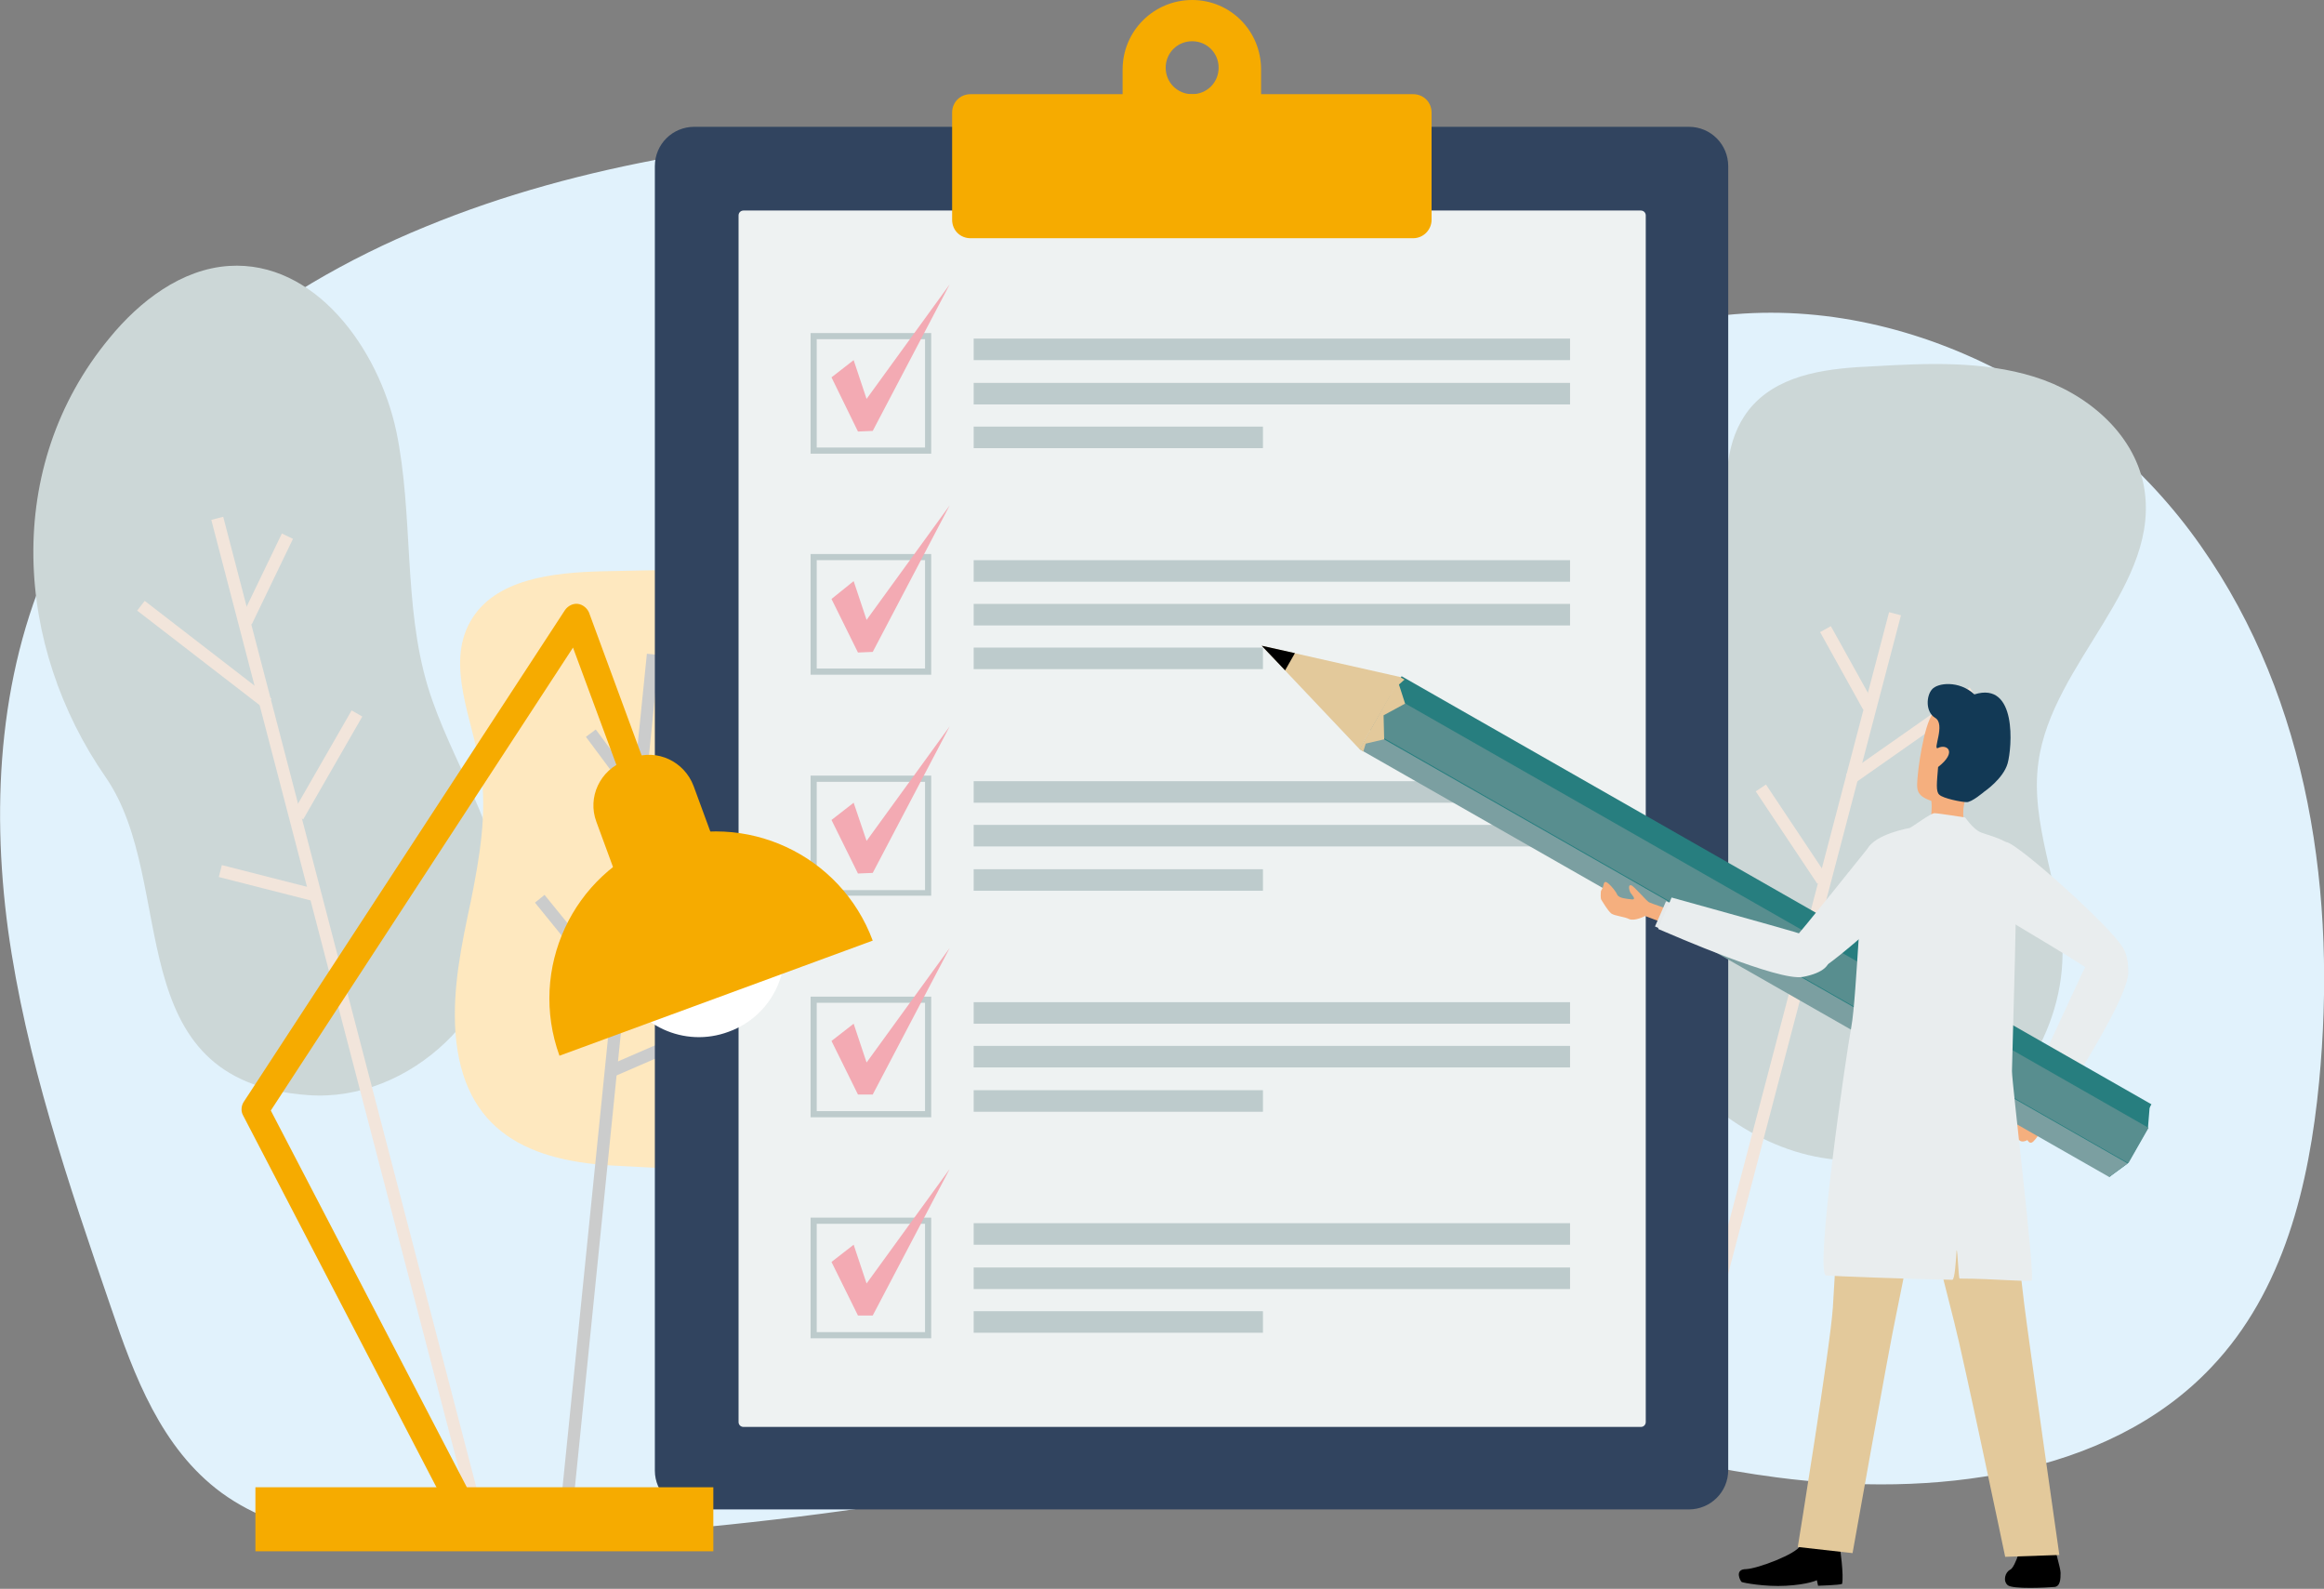 <?xml version="1.0" encoding="utf-8"?>
<!-- Generator: Adobe Illustrator 25.3.1, SVG Export Plug-In . SVG Version: 6.00 Build 0)  -->
<svg version="1.1" xmlns="http://www.w3.org/2000/svg" xmlns:xlink="http://www.w3.org/1999/xlink" x="0px" y="0px"
	 viewBox="0 0 377.6 258.1" style="enable-background:new 0 0 377.6 258.1;" xml:space="preserve">
<rect x="0" y="0" width="377.6" height="258.1" fill="#808080" stroke="none"/>
<style type="text/css">
	.st0{fill:#E1F2FC;}
	.st1{fill:#CCD7D7;}
	.st2{fill:none;stroke:#F2E5DB;stroke-width:2;stroke-miterlimit:10;}
	.st3{fill:#FEE8BF;}
	.st4{fill:none;stroke:#CBCCCC;stroke-width:2;stroke-miterlimit:10;}
	.st5{fill:#31445F;}
	.st6{fill:#EEF2F2;}
	.st7{fill:#F6AB00;}
	.st8{fill:#BDCBCC;}
	.st9{fill:#F3AAB3;}
	.st10{fill:#FFFFFF;}
	.st11{fill:#F5AF7E;}
	.st12{fill:#E6EAEB;}
	.st13{fill:#E9EDEE;}
	.st14{fill:#277E7F;}
	.st15{fill:#7B9FA1;}
	.st16{fill:#588E8F;}
	.st17{fill:#E3C99B;}
	.st18{fill:#123955;}
</style>
<g id="レイヤー_1">
	<path class="st0" d="M288.7,240c25.1,3.3,53.7,0,70.6-17.9c11.8-12.4,15.9-29.7,17.5-46.3c2.9-30.1-1.5-61.9-19.2-87.1
		c-17.6-25.2-50.2-42.3-81.7-36.9c-10.9,1.9-21.3,6.3-32.2,8.2c-10.9,1.9-23.4,0.9-31.3-6.5c-6-5.6-8.3-13.8-13.6-20
		c-10.9-12.8-31-13.7-48.4-12.6c-27.7,1.6-55.7,5.4-81.2,15.9C43.7,47.2,20.8,65,9.2,88.9c-9.3,19.2-10.7,41.2-7.9,62.1
		c2.9,21,9.8,41.2,16.7,61.3c3.8,11.2,8.2,23,18,30.2c10.7,7.8,25.3,8.3,38.7,8c39.1-1,78-6.1,115.9-15.1
		c15.3-3.6,27.4-9.1,43.3-6.6C252.3,231.7,270.1,237.6,288.7,240z"/>
</g>
<g id="レイヤー_2">
	<g>
		<path class="st1" d="M17.8,54.9c4.9-6,11.7-11.2,19.4-11.7c13.9-0.9,24.3,13.3,27.2,26.9c2.8,13.6,1.1,28.1,5.1,41.4
			c3.7,12.2,12,23.3,12.4,36c0.5,16.5-15.3,31.6-31.8,30.4c-31.2-2.2-21-34.3-32.9-51.6C2.4,105,0.4,75.9,17.8,54.9z"/>
		<g>
			<line class="st2" x1="35.3" y1="84.2" x2="77.4" y2="245.6"/>
			<line class="st2" x1="22.9" y1="98.4" x2="43.5" y2="114.3"/>
			<line class="st2" x1="46.7" y1="87.1" x2="40" y2="101"/>
			<line class="st2" x1="48.4" y1="132.6" x2="58" y2="115.9"/>
			<line class="st2" x1="35.8" y1="141.5" x2="50.7" y2="145.3"/>
		</g>
	</g>
	<g>
		<path class="st3" d="M74,167.7c-0.5-7.2,1-14.3,2.5-21.3c1.4-7,2.7-14.3,1.6-21.4c-1.3-8.1-5.7-16.9-1.7-24c3.9-7,13.5-8,21.6-8.2
			c8.9-0.2,17.8-0.3,26.7-0.5c3.5-0.1,7.2-0.1,10.3,1.6c3.4,1.9,5.4,5.7,6.3,9.5c5,20.7-17.6,40.5-13.2,61.3c1,4.7,3.3,9.3,2.6,14
			c-2.3,13.5-20.3,11.1-30,10.7C86.1,188.8,75.2,184,74,167.7z"/>
		<g>
			<line class="st4" x1="106.1" y1="106.3" x2="92.1" y2="244.6"/>
			<line class="st4" x1="119.5" y1="123.1" x2="101.7" y2="142.1"/>
			<line class="st4" x1="96" y1="119.1" x2="103" y2="128.5"/>
			<line class="st4" x1="99.8" y1="160.9" x2="87.7" y2="146"/>
			<line class="st4" x1="113.6" y1="167.8" x2="99.5" y2="173.9"/>
		</g>
	</g>
	<g>
		<path class="st1" d="M258.8,148.9c-2.1-7.9-4.2-16.5-0.7-23.9c4.3-9.1,15.8-13.1,20.2-22.2c5.6-11.6-2.1-27.7,6.6-37.1
			c4.8-5.1,12.5-5.9,19.5-6.2c8.7-0.5,17.7-0.9,26.1,1.7c8.4,2.6,16.1,9,17.8,17.6c3.1,16.1-14.9,28.8-17.1,45
			c-1.4,10,3.5,19.8,3.9,29.9c0.5,13.8-8.5,27.4-21.3,32.4C287.2,196.4,265.1,171.9,258.8,148.9z"/>
		<g>
			<line class="st2" x1="307.9" y1="99.7" x2="270" y2="244.1"/>
			<line class="st2" x1="320.6" y1="112.5" x2="300.5" y2="126.6"/>
			<line class="st2" x1="296.6" y1="102.2" x2="303.6" y2="114.8"/>
			<line class="st2" x1="296.1" y1="143" x2="286.1" y2="128"/>
			<line class="st2" x1="308.8" y1="151.1" x2="294.1" y2="154.4"/>
		</g>
	</g>
	<g>
		<g>
			<g>
				<path class="st5" d="M106.4,238.9V27c0-3.6,2.9-6.4,6.4-6.4h161.6c3.6,0,6.4,2.9,6.4,6.4v211.8c0,3.6-2.9,6.4-6.4,6.4H112.9
					C109.3,245.3,106.4,242.4,106.4,238.9z"/>
				<path class="st6" d="M120.8,34.2h145.8c0.4,0,0.8,0.3,0.8,0.8v196c0,0.4-0.3,0.8-0.8,0.8H120.8c-0.4,0-0.8-0.3-0.8-0.8v-196
					C120,34.5,120.4,34.2,120.8,34.2z"/>
			</g>
			<path class="st7" d="M229.6,38.7h-71.9c-1.7,0-3-1.3-3-3V18.3c0-1.7,1.3-3,3-3h71.9c1.7,0,3,1.3,3,3v17.4
				C232.6,37.3,231.3,38.7,229.6,38.7z"/>
			<path class="st7" d="M193.7,0L193.7,0c-6.2,0-11.3,5-11.3,11.3v20.1h22.5V11.3C204.9,5,199.9,0,193.7,0z M193.7,15.3
				c-2.4,0-4.3-1.9-4.3-4.3s1.9-4.3,4.3-4.3c2.4,0,4.3,1.9,4.3,4.3S196.1,15.3,193.7,15.3z"/>
		</g>
		<g>
			<path class="st8" d="M151.3,73.7h-19.6V54.1h19.6V73.7z M132.7,72.7h17.6V55.1h-17.6V72.7z"/>
			<g>
				<rect x="158.2" y="55" class="st8" width="96.9" height="3.5"/>
				<rect x="158.2" y="62.2" class="st8" width="96.9" height="3.5"/>
				<rect x="158.2" y="69.3" class="st8" width="47" height="3.5"/>
			</g>
			<polygon class="st9" points="139.4,70.1 135.1,61.3 138.7,58.5 140.8,64.8 154.3,46.2 141.8,70 			"/>
		</g>
		<g>
			<path class="st8" d="M151.3,109.6h-19.6V90h19.6V109.6z M132.7,108.6h17.6V91h-17.6V108.6z"/>
			<g>
				<rect x="158.2" y="91" class="st8" width="96.9" height="3.5"/>
				<rect x="158.2" y="98.1" class="st8" width="96.9" height="3.5"/>
				<rect x="158.2" y="105.2" class="st8" width="47" height="3.5"/>
			</g>
			<polygon class="st9" points="139.4,106 135.1,97.3 138.7,94.4 140.8,100.7 154.3,82.1 141.8,105.9 			"/>
		</g>
		<g>
			<path class="st8" d="M151.3,145.5h-19.6V126h19.6V145.5z M132.7,144.6h17.6v-17.6h-17.6V144.6z"/>
			<g>
				<rect x="158.2" y="126.9" class="st8" width="96.9" height="3.5"/>
				<rect x="158.2" y="134" class="st8" width="96.9" height="3.5"/>
				<rect x="158.2" y="141.2" class="st8" width="47" height="3.5"/>
			</g>
			<polygon class="st9" points="139.4,141.9 135.1,133.2 138.7,130.4 140.8,136.6 154.3,118 141.8,141.8 			"/>
		</g>
		<g>
			<path class="st8" d="M151.3,181.5h-19.6v-19.6h19.6V181.5z M132.7,180.5h17.6v-17.6h-17.6V180.5z"/>
			<g>
				<rect x="158.2" y="162.8" class="st8" width="96.9" height="3.5"/>
				<rect x="158.2" y="169.9" class="st8" width="96.9" height="3.5"/>
				<rect x="158.2" y="177.1" class="st8" width="47" height="3.5"/>
			</g>
			<polygon class="st9" points="139.4,177.8 135.1,169.1 138.7,166.3 140.8,172.6 154.3,154 141.8,177.8 			"/>
		</g>
		<g>
			<path class="st8" d="M151.3,217.4h-19.6v-19.6h19.6V217.4z M132.7,216.4h17.6v-17.6h-17.6V216.4z"/>
			<g>
				<rect x="158.2" y="198.7" class="st8" width="96.9" height="3.5"/>
				<rect x="158.2" y="205.9" class="st8" width="96.9" height="3.5"/>
				<rect x="158.2" y="213" class="st8" width="47" height="3.5"/>
			</g>
			<polygon class="st9" points="139.4,213.7 135.1,205 138.7,202.2 140.8,208.5 154.3,189.9 141.8,213.7 			"/>
		</g>
	</g>
	<g>
		<g>
			<g>
				<path class="st10" d="M100.6,159.4c2.6,7.2,10.6,10.9,17.8,8.2c7.2-2.6,10.9-10.6,8.2-17.8L100.6,159.4z"/>
				<path class="st7" d="M141.8,152.8c-5.2-14-20.7-21.2-34.8-16.1c-14,5.2-21.2,20.7-16.1,34.8L141.8,152.8z"/>
				<path class="st7" d="M120.2,148.1l-15.8,5.8l-7.5-20.4c-1.5-4,0.6-8.4,4.6-9.9l1.3-0.5c4-1.5,8.4,0.6,9.9,4.6L120.2,148.1z"/>
			</g>
			<path class="st7" d="M73.9,244.7c-0.8,0-1.6-0.4-2-1.2l-32.4-62.3c-0.4-0.7-0.3-1.6,0.1-2.2l52.2-79.9c0.5-0.7,1.3-1.1,2.1-1
				c0.8,0.1,1.5,0.7,1.8,1.4l10.9,29.6c0.4,1.1-0.2,2.4-1.3,2.8c-1.2,0.4-2.4-0.2-2.8-1.3l-9.4-25.4L44,180.4l31.8,61.1
				c0.6,1.1,0.1,2.4-0.9,3C74.6,244.6,74.3,244.7,73.9,244.7z"/>
		</g>
		<rect x="41.5" y="241.6" class="st7" width="74.4" height="10.4"/>
	</g>
	<g>
		<g>
			<path class="st11" d="M334.8,177.1c-2.2,2.7-2.4,6.3-4.4,8.3c-0.5,0.5-0.8,0.1-1-0.2c-0.7,0.4-1.2,0.2-1.3,0
				c-0.6,0.4-1.2-0.1-1.6-0.3c-0.7,0.1-1.2-0.3-1.1-0.7c0.1-0.5,0.9-1.4,1-1.6c0-0.4,0.1-1.3,0.6-1.8c0.4-0.5,2.2-1,3.3-1.5
				s2.2-3.9,2.2-3.9L334.8,177.1z"/>
			<polygon class="st12" points="335.5,177.8 334,180.2 330.2,177.7 332.5,174.2 			"/>
			<path class="st13" d="M326,136.8c2,0.3,17.2,14,18.8,17c1.7,2.9,1.3,8.7-3.7,4.9c-3.3-2.5-12.9-8-14.7-9.2
				C324.5,148.3,323.6,136.5,326,136.8z"/>
			<path class="st13" d="M334.4,179.7l-4.7-3c0,0,7.7-16.7,8.7-18.8c2.7-5.8,7.3-7.1,7.4-0.1C346,161.9,335.9,177.3,334.4,179.7z"/>
		</g>
		<g>
			
				<rect x="278.4" y="80.5" transform="matrix(0.496 -0.869 0.869 0.496 12.992 323.585)" class="st14" width="13.5" height="140.2"/>
			<polygon class="st14" points="346.3,181.7 343,187.5 342.7,191.2 345.7,189 349,183.2 349.3,179.5 			"/>
			<polygon class="st15" points="345.7,189 342.7,191.2 220.9,121.7 222.6,118.8 			"/>
			
				<rect x="282.4" y="80.1" transform="matrix(0.496 -0.869 0.869 0.496 12.918 324.293)" class="st16" width="6.6" height="141.8"/>
			<g>
				<polygon class="st17" points="205,104.9 220.9,121.7 227.6,110 				"/>
				<polygon points="205,104.9 208.8,108.9 210.4,106.1 				"/>
				<polygon class="st17" points="227.5,110 220.9,121.7 221.5,122.1 221.9,120.8 224.9,120.1 224.8,116.2 228.3,114.3 227.3,111.2 
					228.2,110.4 				"/>
			</g>
		</g>
		<g>
			<g>
				<path d="M333.7,250.5c0.1,1.1,1.1,4.2,1.1,5c0,0.9,0,2.3-1.1,2.3c-1.1,0.1-6.7,0.4-7.5-0.3c-0.8-0.7-0.4-2.1,0.4-2.5
					c0.9-0.4,2-4.6,2-4.6H333.7z"/>
				<path d="M298.8,250.3c0.2,1.3,0.8,5.6,0.5,7c-0.4,0.2-3.9,0.3-3.9,0.3l-0.2-0.9c0,0-1.4,0.7-5,0.9c-3.5,0.2-7-0.5-7.2-0.6
					c-0.2-0.1-1.3-2.1,0.7-2.1c2-0.1,8.2-2.5,8.8-3.8C293.2,249.7,298.8,250.3,298.8,250.3z"/>
				<g>
					<path class="st17" d="M309.3,180.8l15.5-4.3c0,0,3.4,29.7,4.1,35.4c0.7,5.7,5.7,40.7,5.7,40.7l-8.8,0.3c0,0-6.7-32-8.3-38.2
						C315.9,208.4,309.9,184.8,309.3,180.8z"/>
				</g>
				<g>
					<path class="st17" d="M300.4,175.3h15.5c0,0-6.7,32.6-7.8,38.2c-1.2,5.6-7.1,38.8-7.1,38.8l-8.9-1c0,0,5.3-32.6,5.7-38.9
						C298.2,205.9,299.7,179.3,300.4,175.3z"/>
				</g>
			</g>
			<path class="st11" d="M314.7,115.5c-1.7,0.1-2.9,8.1-3.1,10.4c-0.2,2.3-0.4,3.3,2.2,4.2c0.3,2.5-0.7,5.6-0.7,5.6l6.2,0.8
				c0,0-0.4-3.6-0.3-5c0.1-1.4,1-3.8,1-3.8S320.1,115.1,314.7,115.5z"/>
			<path class="st18" d="M314.9,121.5c1.4-0.7,3.2,0.6,0,3.1c-0.2,2.5-0.4,4,0.2,4.5c0.6,0.6,3.6,1.2,4.4,1.2
				c0.8,0.1,2.9-1.7,2.9-1.7s3.1-2.1,3.8-4.6c0.7-2.5,1.6-13.4-5.4-11.2c-2.5-2.3-6-1.9-6.9-0.8c-0.9,1-1.1,3.6,0.5,4.6
				C316.2,117.6,313.9,122,314.9,121.5z"/>
			<path class="st13" d="M310.3,134.5c0.6-0.3,3.4-2.4,4-2.4c0.6,0,5,0.7,5,0.7s1.3,1.9,2.5,2.4s5,1.3,5.6,3.1
				c0.6,1.8-0.5,33.7-0.5,35.7c0,2,3.8,33.4,3.2,34c-0.3,0.3-6.1-0.3-11.7-0.3c-0.2,0-0.3-4.6-0.5-4.6c-0.1,1.8-0.3,4.8-0.7,4.8
				c-6.3-0.1-19.5-0.6-20.5-0.7c-1.9-0.3,3.2-35.6,4.1-40.4c0.9-4.8,1.6-26.5,2.6-28.8C304.5,135.5,310.3,134.5,310.3,134.5z"/>
		</g>
		<g>
			<path class="st11" d="M271.4,147.8c0,0-3-1-3.4-1.2c-0.4-0.1-2.5-2.7-3-2.8c-0.5-0.1-0.3,0.8-0.1,1.2c0.2,0.3,1.1,1.2,0.2,1.1
				c-0.9-0.1-2-0.2-2.3-0.7c-0.2-0.5-0.9-1.4-1.5-1.9c-0.6-0.5-0.7-0.1-0.8,0.4s-0.4,0.7-0.4,1c0,0.3-0.1,1,0.1,1.3
				c0.2,0.3,1,1.7,1.6,2.2c0.6,0.4,2.1,0.5,2.9,0.9c0.9,0.4,2.6-0.5,2.6-0.5l3.7,1.4L271.4,147.8z"/>
			<polygon class="st12" points="271.4,151.6 268.9,150.5 270.7,146.4 274.5,148.1 			"/>
			<path class="st13" d="M313.7,140.8c-0.4,2-15.6,15.8-18.7,17.1c-3.1,1.4-8.7,0.4-4.5-4.2c2.8-3.1,11.9-14.6,13.3-16.3
				S314.2,138.5,313.7,140.8z"/>
			<path class="st13" d="M269.4,150.9l2.2-5.1c0,0,17.7,4.9,20,5.6c6.2,1.8,8.2,6,1.3,7.3C288.9,159.4,272,152,269.4,150.9z"/>
		</g>
	</g>
</g>
</svg>
